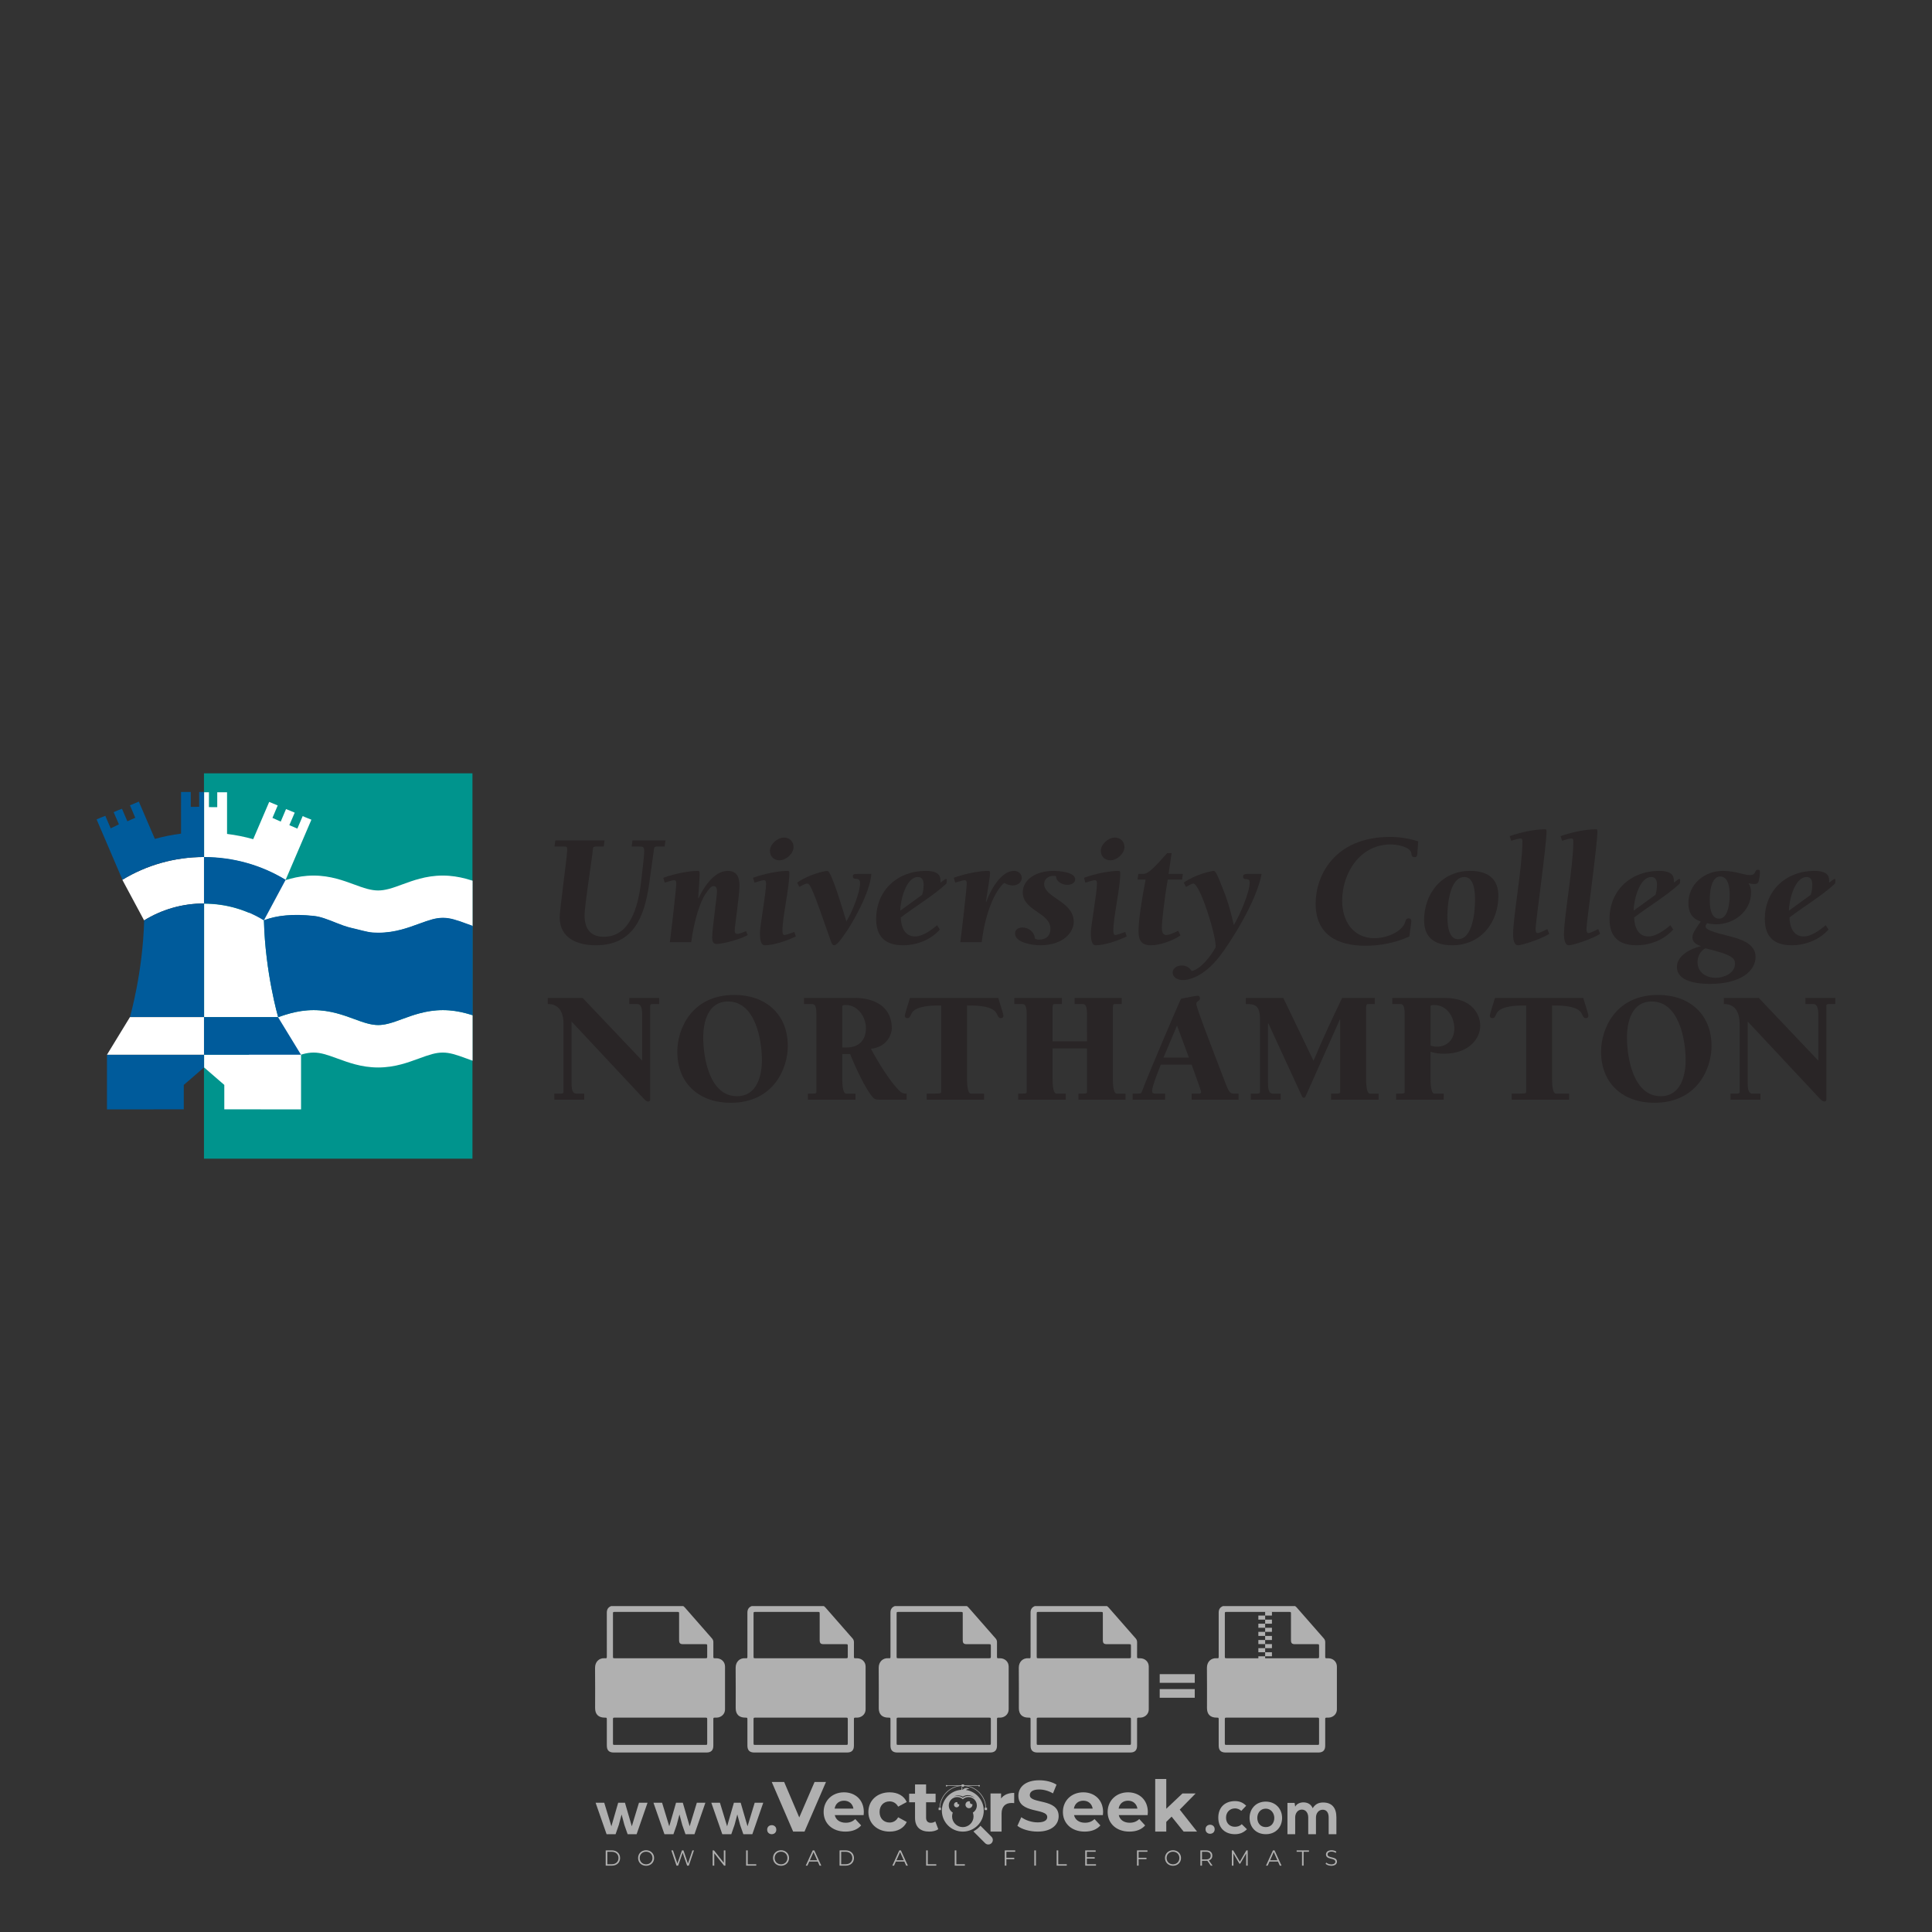 <?xml version="1.0" encoding="iso-8859-1"?>
<!-- Generator: Adobe Illustrator 27.0.0, SVG Export Plug-In . SVG Version: 6.00 Build 0)  -->
<svg version="1.1" id="Layer_1" xmlns="http://www.w3.org/2000/svg" xmlns:xlink="http://www.w3.org/1999/xlink" x="0px" y="0px"
	 viewBox="0 0 500 500" style="enable-background:new 0 0 500 500;" xml:space="preserve">
<rect x="0" y="0" width="500" height="500" fill="#333333" stroke="none"/>
<g id="watermark_1_">
	<g>
		<g id="watermark" style="opacity:0.61;">
			<g>
				<g>
					<g>
						<g>
							<polygon style="fill:#FFFFFF;" points="213.765,461.172 208.204,474.017 205.268,474.017 199.726,461.172 202.938,461.172 
								206.846,470.347 210.81,461.172 							"/>
						</g>
						<g>
							<path style="fill:#FFFFFF;" d="M223.507,469.741h-7.469c0.275,1.23,1.321,1.982,2.826,1.982c1.046,0,1.798-0.312,2.477-0.954
								l1.523,1.651c-0.917,1.046-2.294,1.597-4.074,1.597c-3.413,0-5.634-2.147-5.634-5.083c0-2.954,2.257-5.083,5.267-5.083
								c2.899,0,5.138,1.945,5.138,5.12C223.562,469.191,223.526,469.503,223.507,469.741 M216.002,468.071h4.863
								c-0.202-1.248-1.138-2.055-2.422-2.055C217.139,466.016,216.204,466.805,216.002,468.071"/>
						</g>
						<g>
							<path style="fill:#FFFFFF;" d="M224.735,468.934c0-2.973,2.294-5.083,5.505-5.083c2.074,0,3.707,0.899,4.423,2.514
								l-2.22,1.193c-0.532-0.936-1.321-1.358-2.221-1.358c-1.45,0-2.587,1.009-2.587,2.734c0,1.725,1.138,2.734,2.587,2.734
								c0.899,0,1.688-0.404,2.221-1.358l2.22,1.211c-0.716,1.578-2.349,2.495-4.423,2.495
								C227.029,474.017,224.735,471.907,224.735,468.934"/>
						</g>
						<g>
							<path style="fill:#FFFFFF;" d="M242.828,473.393c-0.587,0.422-1.45,0.624-2.331,0.624c-2.33,0-3.688-1.193-3.688-3.542
								v-4.055h-1.523v-2.202h1.523v-2.404h2.863v2.404h2.459v2.202h-2.459v4.019c0,0.844,0.458,1.303,1.229,1.303
								c0.422,0,0.844-0.128,1.156-0.367L242.828,473.393z"/>
						</g>
					</g>
					<g>
						<path style="fill:#FFFFFF;" d="M262.474,463.997v2.643c-0.238-0.018-0.422-0.037-0.642-0.037
							c-1.578,0-2.624,0.862-2.624,2.753v4.661h-2.863v-9.873h2.734v1.303C259.776,464.493,260.951,463.997,262.474,463.997"/>
					</g>
					<g>
						<path style="fill:#FFFFFF;" d="M263.299,472.53l1.009-2.239c1.083,0.789,2.697,1.339,4.239,1.339
							c1.762,0,2.477-0.587,2.477-1.376c0-2.404-7.469-0.752-7.469-5.524c0-2.184,1.762-4,5.413-4c1.615,0,3.267,0.385,4.459,1.138
							l-0.918,2.257c-1.193-0.679-2.422-1.009-3.56-1.009c-1.761,0-2.44,0.66-2.44,1.468c0,2.367,7.468,0.734,7.468,5.45
							c0,2.147-1.78,3.982-5.45,3.982C266.492,474.017,264.437,473.411,263.299,472.53"/>
					</g>
					<g>
						<path style="fill:#FFFFFF;" d="M285.428,469.741h-7.469c0.275,1.23,1.321,1.982,2.826,1.982c1.046,0,1.798-0.312,2.477-0.954
							l1.523,1.651c-0.918,1.046-2.294,1.597-4.074,1.597c-3.413,0-5.634-2.147-5.634-5.083c0-2.954,2.257-5.083,5.267-5.083
							c2.9,0,5.138,1.945,5.138,5.12C285.484,469.191,285.447,469.503,285.428,469.741 M277.923,468.071h4.863
							c-0.202-1.248-1.138-2.055-2.422-2.055C279.061,466.016,278.125,466.805,277.923,468.071"/>
					</g>
					<g>
						<path style="fill:#FFFFFF;" d="M297.007,469.741h-7.469c0.275,1.23,1.321,1.982,2.826,1.982c1.046,0,1.798-0.312,2.477-0.954
							l1.523,1.651c-0.918,1.046-2.294,1.597-4.074,1.597c-3.413,0-5.634-2.147-5.634-5.083c0-2.954,2.257-5.083,5.267-5.083
							c2.899,0,5.138,1.945,5.138,5.12C297.062,469.191,297.025,469.503,297.007,469.741 M289.501,468.071h4.863
							c-0.202-1.248-1.138-2.055-2.422-2.055C290.639,466.016,289.703,466.805,289.501,468.071"/>
					</g>
					<g>
						<polygon style="fill:#FFFFFF;" points="303.208,470.145 301.831,471.503 301.831,474.017 298.969,474.017 298.969,460.401 
							301.831,460.401 301.831,468.108 306.016,464.144 309.429,464.144 305.318,468.328 309.796,474.017 306.327,474.017 						"/>
					</g>
					<g>
						<path style="fill:#FFFFFF;" d="M256.601,475.359L256.601,475.359l-2.86-2.86c-0.435,0.508-0.953,0.943-1.534,1.284
							c-0.092,0.069-0.186,0.136-0.283,0.199l3.027,3.027c0.456,0.456,1.195,0.456,1.65,0
							C257.057,476.554,257.057,475.815,256.601,475.359"/>
					</g>
					<g>
						<path style="fill:#FFFFFF;" d="M249.984,463.244c0.221-0.173,0.495-0.281,0.797-0.281c0.042,0,0.083,0.002,0.124,0.006
							c-0.214-0.156-0.478-0.249-0.764-0.249c-0.395,0-0.744,0.18-0.981,0.458c-0.051,0-0.1,0.006-0.151,0.008
							c0.039-0.077,0.064-0.162,0.064-0.255c0-0.234-0.143-0.434-0.346-0.519c0.087,0.126,0.138,0.279,0.138,0.445
							c0,0.122-0.031,0.237-0.081,0.341c-2.811,0.201-5.03,2.539-5.03,5.4c0,2.993,2.426,5.42,5.42,5.42
							c2.993,0,5.42-2.426,5.42-5.42C254.595,465.879,252.593,463.635,249.984,463.244 M247.983,464.656
							c0.435,0,0.844,0.112,1.199,0.309c0.374-0.245,0.82-0.387,1.299-0.387c0.711,0,1.348,0.312,1.784,0.806
							c-0.435-0.379-1.004-0.61-1.627-0.61c-0.449,0-0.87,0.12-1.234,0.329c-0.079,0.046-0.156,0.096-0.229,0.15
							c-0.065-0.048-0.133-0.093-0.204-0.134c-0.369-0.219-0.8-0.344-1.26-0.344c-0.3,0-0.588,0.054-0.854,0.152
							C247.196,464.754,247.578,464.656,247.983,464.656 M251.772,469.098c0.115,0.305,0.181,0.634,0.181,0.979
							c0,1.534-1.244,2.777-2.778,2.777c-1.534,0-2.777-1.243-2.777-2.777c0-0.345,0.066-0.674,0.181-0.979
							c-0.62-0.382-1.035-1.064-1.035-1.846c0-1.197,0.971-2.168,2.168-2.168c0.565,0,1.078,0.218,1.463,0.572
							c0.386-0.354,0.899-0.572,1.464-0.572c1.197,0,2.168,0.971,2.168,2.168C252.807,468.034,252.392,468.716,251.772,469.098"/>
					</g>
					<g>
						<path style="fill:#FFFFFF;" d="M251.666,467.061c0,0.497-0.404,0.901-0.901,0.901c-0.497,0-0.901-0.404-0.901-0.901
							s0.404-0.901,0.901-0.901c0.101,0,0.197,0.017,0.287,0.047c-0.03,0.062-0.045,0.132-0.045,0.204
							c0,0.273,0.221,0.494,0.494,0.494c0.05,0,0.099-0.008,0.146-0.022C251.66,466.941,251.666,467,251.666,467.061"/>
					</g>
					<g>
						<path style="fill:#FFFFFF;" d="M248.255,467.061c0,0.376-0.305,0.681-0.681,0.681c-0.376,0-0.681-0.305-0.681-0.681
							s0.305-0.681,0.681-0.681c0.076,0,0.149,0.013,0.217,0.035c-0.023,0.047-0.034,0.1-0.034,0.155
							c0,0.206,0.167,0.374,0.374,0.374c0.038,0,0.075-0.006,0.11-0.017C248.25,466.97,248.255,467.015,248.255,467.061"/>
					</g>
					<g>
						<g>
							<g>
								<rect x="242.908" y="467.83" style="fill:#FFFFFF;" width="0.616" height="0.616"/>
							</g>
							<g>
								<rect x="254.827" y="467.83" style="fill:#FFFFFF;" width="0.616" height="0.616"/>
							</g>
							<g>
								<path style="fill:#FFFFFF;" d="M255.205,468.082h-0.14c0-3.248-2.642-5.89-5.89-5.89c-3.248,0-5.89,2.642-5.89,5.89h-0.14
									c0-1.611,0.627-3.125,1.766-4.264c1.139-1.139,2.653-1.766,4.264-1.766c1.611,0,3.125,0.627,4.264,1.766
									C254.578,464.957,255.205,466.471,255.205,468.082"/>
							</g>
						</g>
						<g>
							<rect x="248.868" y="461.814" style="fill:#FFFFFF;" width="0.616" height="0.616"/>
						</g>
						<g>
							<rect x="244.95" y="462.052" style="fill:#FFFFFF;" width="8.45" height="0.14"/>
						</g>
						<g>
							<path style="fill:#FFFFFF;" d="M245.174,462.15c0,0.108-0.088,0.196-0.196,0.196c-0.108,0-0.196-0.088-0.196-0.196
								c0-0.108,0.088-0.196,0.196-0.196C245.086,461.954,245.174,462.042,245.174,462.15"/>
						</g>
						<g>
							<path style="fill:#FFFFFF;" d="M253.596,462.15c0,0.108-0.088,0.196-0.196,0.196c-0.108,0-0.196-0.088-0.196-0.196
								c0-0.108,0.088-0.196,0.196-0.196C253.509,461.954,253.596,462.042,253.596,462.15"/>
						</g>
					</g>
				</g>
				<g>
					<path style="fill:#FFFFFF;" d="M314.356,473.409c0,1.559-2.364,1.559-2.364,0C311.993,471.851,314.356,471.851,314.356,473.409
						z"/>
				</g>
				<g>
					<g>
						<g>
							<path style="fill:#FFFFFF;" d="M161.739,466.549l1.772,6.088l1.855-6.088h2.215l-2.823,8.14h-2.33l-0.837-2.396l-0.722-2.708
								l-0.722,2.708l-0.837,2.396h-2.33l-2.839-8.14h2.231l1.855,6.088l1.756-6.088H161.739z"/>
						</g>
						<g>
							<path style="fill:#FFFFFF;" d="M176.713,466.549l1.772,6.088l1.855-6.088h2.215l-2.823,8.14h-2.33l-0.837-2.396l-0.722-2.708
								l-0.722,2.708l-0.837,2.396h-2.33l-2.839-8.14h2.231l1.855,6.088l1.756-6.088H176.713z"/>
						</g>
						<g>
							<path style="fill:#FFFFFF;" d="M191.687,466.549l1.772,6.088l1.855-6.088h2.215l-2.823,8.14h-2.33l-0.837-2.396l-0.722-2.708
								l-0.722,2.708l-0.837,2.396h-2.33l-2.839-8.14h2.231l1.855,6.088l1.756-6.088H191.687z"/>
						</g>
					</g>
					<g>
						<path style="fill:#FFFFFF;" d="M200.908,473.52c0,1.559-2.364,1.559-2.364,0C198.545,471.962,200.908,471.962,200.908,473.52z
							"/>
					</g>
					<g>
						<path style="fill:#FFFFFF;" d="M322.71,473.409c-0.935,0.919-1.919,1.28-3.117,1.28c-2.346,0-4.3-1.411-4.3-4.282
							s1.953-4.284,4.3-4.284c1.149,0,2.035,0.329,2.921,1.199l-1.264,1.329c-0.476-0.428-1.066-0.64-1.623-0.64
							c-1.346,0-2.33,0.985-2.33,2.396c0,1.542,1.05,2.362,2.297,2.362c0.64,0,1.28-0.18,1.772-0.672L322.71,473.409z"/>
					</g>
					<g>
						<path style="fill:#FFFFFF;" d="M331.805,470.472c0,2.33-1.591,4.217-4.217,4.217c-2.626,0-4.201-1.887-4.201-4.217
							c0-2.314,1.609-4.217,4.185-4.217C330.149,466.255,331.805,468.158,331.805,470.472z M325.389,470.472
							c0,1.231,0.739,2.38,2.199,2.38c1.46,0,2.199-1.149,2.199-2.38c0-1.215-0.854-2.396-2.199-2.396
							C326.144,468.077,325.389,469.258,325.389,470.472z"/>
					</g>
					<g>
						<path style="fill:#FFFFFF;" d="M338.572,474.689v-4.332c0-1.068-0.559-2.035-1.658-2.035c-1.082,0-1.722,0.967-1.722,2.035
							v4.332h-2.003v-8.107h1.855l0.148,0.985c0.426-0.82,1.362-1.116,2.133-1.116c0.969,0,1.937,0.394,2.396,1.51
							c0.723-1.149,1.658-1.478,2.708-1.478c2.297,0,3.43,1.412,3.43,3.84v4.365h-2.003v-4.365c0-1.066-0.442-1.97-1.526-1.97
							c-1.082,0-1.756,0.935-1.756,2.003v4.332H338.572z"/>
					</g>
				</g>
			</g>
		</g>
		<g style="opacity:0.61;">
			<g>
				<g>
					<path style="fill:#FFFFFF;" d="M345.988,431.299c-0.006-1.224-0.959-2.121-2.189-2.14c-0.924-0.014-0.832,0.12-0.834-0.867
						c-0.003-1.097-0.007-2.194,0.003-3.292c0.003-0.379-0.112-0.691-0.362-0.976c-2.342-2.668-4.678-5.342-7.019-8.011
						c-0.12-0.137-0.275-0.244-0.414-0.366c-6.214,0-12.427,0-18.641,0c-0.794,0.293-1.14,0.868-1.138,1.709
						c0.01,3.748,0.004,7.496,0.004,11.243c0,0.556-0.003,0.589-0.55,0.551c-1.497-0.102-2.516,0.986-2.497,2.492
						c0.044,3.476,0.013,6.953,0.014,10.429c0.001,1.58,0.867,2.443,2.45,2.449c0.582,0.002,0.582,0.002,0.582,0.6
						c0,2.219-0.001,4.438,0.001,6.657c0.001,1.192,0.58,1.771,1.768,1.771c8.013,0.001,16.027,0.001,24.04,0
						c1.168,0,1.755-0.583,1.757-1.745c0.002-2.256,0-4.512,0.001-6.768c0-0.512,0.002-0.511,0.52-0.515
						c0.271-0.002,0.541,0.008,0.809-0.058c0.996-0.246,1.69-1.044,1.694-2.069C346.003,438.696,346.005,434.997,345.988,431.299z
						 M317.537,417.162c5.337,0,10.674,0,16.01,0c0.548,0,0.554,0.007,0.554,0.561c0.001,2.243-0.001,4.486,0.001,6.73
						c0.001,0.811,0.249,1.059,1.06,1.059c1.91,0.001,3.821,0,5.731,0.001c0.458,0,0.479,0.021,0.481,0.483
						c0.003,0.887,0.002,1.775,0,2.662c-0.001,0.477-0.024,0.498-0.504,0.499c-3.895,0.001-7.79,0-11.684,0
						c-3.882,0-7.765,0-11.647,0c-0.55,0-0.552-0.001-0.552-0.561c-0.001-3.624-0.001-7.247,0-10.871
						C316.987,417.166,316.991,417.162,317.537,417.162z M340.822,451.579c-3.883,0.001-7.766,0-11.65,0c-3.871,0-7.742,0-11.613,0
						c-0.572,0-0.574-0.002-0.574-0.579c-0.001-1.997-0.001-3.994,0.001-5.991c0-0.464,0.023-0.486,0.478-0.487
						c7.803-0.001,15.607-0.001,23.41,0c0.478,0,0.499,0.02,0.499,0.503c0.002,1.997,0.001,3.994,0,5.991
						C341.375,451.574,341.37,451.579,340.822,451.579z"/>
				</g>
				<g>
					<g>
						<rect x="327.418" y="417.053" style="fill:#FFFFFF;" width="1.757" height="1.054"/>
					</g>
					<g>
						<rect x="325.662" y="418.107" style="fill:#FFFFFF;" width="1.757" height="1.054"/>
					</g>
					<g>
						<rect x="327.418" y="419.161" style="fill:#FFFFFF;" width="1.757" height="1.054"/>
					</g>
					<g>
						<rect x="325.662" y="420.215" style="fill:#FFFFFF;" width="1.757" height="1.054"/>
					</g>
					<g>
						<rect x="327.418" y="421.269" style="fill:#FFFFFF;" width="1.757" height="1.054"/>
					</g>
					<g>
						<rect x="325.662" y="422.323" style="fill:#FFFFFF;" width="1.757" height="1.054"/>
					</g>
					<g>
						<rect x="327.418" y="423.378" style="fill:#FFFFFF;" width="1.757" height="1.054"/>
					</g>
					<g>
						<rect x="325.662" y="424.432" style="fill:#FFFFFF;" width="1.757" height="1.054"/>
					</g>
					<g>
						<rect x="327.418" y="425.486" style="fill:#FFFFFF;" width="1.757" height="1.054"/>
					</g>
					<g>
						<rect x="325.662" y="426.54" style="fill:#FFFFFF;" width="1.757" height="1.054"/>
					</g>
					<g>
						<rect x="327.418" y="427.594" style="fill:#FFFFFF;" width="1.757" height="1.054"/>
					</g>
					<g>
						<rect x="325.662" y="428.648" style="fill:#FFFFFF;" width="1.757" height="1.054"/>
					</g>
				</g>
			</g>
			<g>
				<path style="fill:#FFFFFF;" d="M187.637,431.299c-0.006-1.224-0.959-2.121-2.189-2.14c-0.924-0.014-0.832,0.12-0.834-0.867
					c-0.003-1.097-0.007-2.194,0.003-3.292c0.003-0.379-0.112-0.691-0.362-0.976c-2.342-2.668-4.678-5.342-7.019-8.011
					c-0.12-0.137-0.275-0.244-0.414-0.366c-6.214,0-12.427,0-18.641,0c-0.794,0.293-1.14,0.868-1.138,1.709
					c0.01,3.748,0.004,7.496,0.004,11.243c0,0.556-0.003,0.589-0.55,0.551c-1.497-0.102-2.516,0.986-2.497,2.492
					c0.044,3.476,0.013,6.953,0.014,10.429c0.001,1.58,0.867,2.443,2.45,2.449c0.582,0.002,0.582,0.002,0.582,0.6
					c0,2.219-0.001,4.438,0.001,6.657c0.001,1.192,0.58,1.771,1.768,1.771c8.013,0.001,16.027,0.001,24.04,0
					c1.168,0,1.755-0.583,1.757-1.745c0.002-2.256,0-4.512,0.001-6.768c0-0.512,0.002-0.511,0.52-0.515
					c0.271-0.002,0.541,0.008,0.809-0.058c0.996-0.246,1.69-1.044,1.694-2.069C187.652,438.696,187.655,434.997,187.637,431.299z
					 M159.187,417.162c5.337,0,10.674,0,16.01,0c0.548,0,0.554,0.007,0.554,0.561c0.001,2.243-0.001,4.486,0.001,6.73
					c0.001,0.811,0.249,1.059,1.06,1.059c1.91,0.001,3.821,0,5.731,0.001c0.458,0,0.479,0.021,0.481,0.483
					c0.003,0.887,0.002,1.775,0,2.662c-0.001,0.477-0.024,0.498-0.504,0.499c-3.895,0.001-7.79,0-11.684,0
					c-3.882,0-7.765,0-11.647,0c-0.55,0-0.552-0.001-0.552-0.561c-0.001-3.624-0.001-7.247,0-10.871
					C158.636,417.166,158.64,417.162,159.187,417.162z M182.472,451.579c-3.883,0.001-7.766,0-11.65,0c-3.871,0-7.742,0-11.613,0
					c-0.572,0-0.574-0.002-0.574-0.579c-0.001-1.997-0.001-3.994,0.001-5.991c0-0.464,0.023-0.486,0.478-0.487
					c7.803-0.001,15.607-0.001,23.41,0c0.478,0,0.499,0.02,0.499,0.503c0.002,1.997,0.001,3.994,0,5.991
					C183.024,451.574,183.019,451.579,182.472,451.579z"/>
			</g>
			<g>
				<path style="fill:#FFFFFF;" d="M159.779,440.669v-7.897h2.779c0.375,0,0.726,0.061,1.053,0.182
					c0.327,0.121,0.612,0.292,0.855,0.513c0.242,0.221,0.434,0.483,0.573,0.789c0.14,0.305,0.21,0.642,0.21,1.009
					c0,0.375-0.07,0.715-0.21,1.02c-0.14,0.305-0.331,0.568-0.573,0.789c-0.243,0.221-0.528,0.392-0.855,0.513
					c-0.327,0.121-0.678,0.182-1.053,0.182h-1.29v2.901H159.779z M162.58,436.356c0.39,0,0.684-0.111,0.882-0.331
					c0.199-0.22,0.298-0.474,0.298-0.761c0-0.14-0.024-0.276-0.072-0.408c-0.048-0.132-0.121-0.248-0.221-0.347
					c-0.099-0.099-0.223-0.178-0.37-0.237c-0.147-0.059-0.32-0.089-0.518-0.089h-1.312v2.173H162.58z"/>
				<path style="fill:#FFFFFF;" d="M166.308,432.771h1.731l3.177,5.294h0.088l-0.088-1.522v-3.772h1.478v7.897h-1.566l-3.353-5.592
					h-0.088l0.088,1.522v4.07h-1.467V432.771z"/>
				<path style="fill:#FFFFFF;" d="M177.922,436.334h3.872c0.022,0.089,0.04,0.195,0.055,0.32c0.014,0.125,0.022,0.25,0.022,0.375
					c0,0.507-0.077,0.985-0.231,1.434c-0.154,0.449-0.397,0.849-0.728,1.202c-0.353,0.375-0.776,0.666-1.268,0.871
					c-0.493,0.206-1.055,0.309-1.688,0.309c-0.574,0-1.114-0.103-1.622-0.309c-0.507-0.206-0.948-0.492-1.323-0.86
					c-0.375-0.367-0.673-0.803-0.894-1.307c-0.221-0.504-0.331-1.053-0.331-1.649c0-0.595,0.11-1.145,0.331-1.649
					c0.221-0.504,0.518-0.939,0.894-1.307c0.375-0.367,0.816-0.654,1.323-0.86c0.507-0.206,1.048-0.309,1.622-0.309
					c0.64,0,1.211,0.11,1.715,0.331c0.504,0.221,0.935,0.526,1.296,0.915l-1.025,1.004c-0.258-0.272-0.544-0.48-0.861-0.623
					c-0.316-0.143-0.695-0.215-1.136-0.215c-0.361,0-0.703,0.065-1.026,0.193c-0.324,0.129-0.607,0.311-0.85,0.546
					c-0.242,0.235-0.436,0.52-0.579,0.855c-0.143,0.335-0.215,0.708-0.215,1.119c0,0.412,0.072,0.785,0.215,1.12
					c0.143,0.335,0.338,0.62,0.584,0.855c0.246,0.235,0.531,0.418,0.855,0.546c0.323,0.129,0.669,0.193,1.037,0.193
					c0.419,0,0.773-0.061,1.064-0.182c0.29-0.121,0.538-0.278,0.744-0.469c0.148-0.132,0.275-0.3,0.381-0.502
					c0.106-0.202,0.189-0.428,0.248-0.678h-2.482V436.334z"/>
			</g>
			<g>
				<path style="fill:#FFFFFF;" d="M224.019,431.299c-0.006-1.224-0.959-2.121-2.189-2.14c-0.924-0.014-0.832,0.12-0.834-0.867
					c-0.003-1.097-0.007-2.194,0.003-3.292c0.003-0.379-0.112-0.691-0.362-0.976c-2.342-2.668-4.678-5.342-7.019-8.011
					c-0.12-0.137-0.275-0.244-0.414-0.366c-6.214,0-12.427,0-18.641,0c-0.794,0.293-1.14,0.868-1.138,1.709
					c0.01,3.748,0.004,7.496,0.004,11.243c0,0.556-0.003,0.589-0.55,0.551c-1.497-0.102-2.516,0.986-2.497,2.492
					c0.044,3.476,0.013,6.953,0.014,10.429c0.001,1.58,0.867,2.443,2.45,2.449c0.582,0.002,0.582,0.002,0.582,0.6
					c0,2.219-0.001,4.438,0.001,6.657c0.001,1.192,0.58,1.771,1.768,1.771c8.013,0.001,16.027,0.001,24.04,0
					c1.168,0,1.755-0.583,1.757-1.745c0.002-2.256,0-4.512,0.001-6.768c0-0.512,0.002-0.511,0.52-0.515
					c0.271-0.002,0.541,0.008,0.809-0.058c0.997-0.246,1.69-1.044,1.694-2.069C224.034,438.696,224.036,434.997,224.019,431.299z
					 M195.568,417.162c5.337,0,10.674,0,16.01,0c0.548,0,0.554,0.007,0.554,0.561c0.001,2.243-0.001,4.486,0.001,6.73
					c0.001,0.811,0.249,1.059,1.06,1.059c1.91,0.001,3.821,0,5.731,0.001c0.458,0,0.479,0.021,0.481,0.483
					c0.003,0.887,0.002,1.775,0,2.662c-0.001,0.477-0.024,0.498-0.504,0.499c-3.895,0.001-7.79,0-11.684,0
					c-3.882,0-7.765,0-11.647,0c-0.55,0-0.552-0.001-0.552-0.561c-0.001-3.624-0.001-7.247,0-10.871
					C195.018,417.166,195.022,417.162,195.568,417.162z M218.854,451.579c-3.883,0.001-7.766,0-11.65,0c-3.871,0-7.742,0-11.613,0
					c-0.572,0-0.574-0.002-0.574-0.579c-0.001-1.997-0.001-3.994,0.001-5.991c0-0.464,0.023-0.486,0.478-0.487
					c7.803-0.001,15.607-0.001,23.41,0c0.478,0,0.499,0.02,0.499,0.503c0.002,1.997,0.001,3.994,0,5.991
					C219.406,451.574,219.401,451.579,218.854,451.579z"/>
			</g>
			<g>
				<path style="fill:#FFFFFF;" d="M205.111,432.771h1.699l2.967,7.897h-1.644l-0.651-1.886h-3.044l-0.651,1.886h-1.643
					L205.111,432.771z M206.997,437.415l-0.706-1.974l-0.287-0.96h-0.088l-0.287,0.96l-0.706,1.974H206.997z"/>
				<path style="fill:#FFFFFF;" d="M211.331,434.536c-0.125,0-0.245-0.024-0.359-0.072c-0.114-0.048-0.213-0.114-0.298-0.199
					c-0.084-0.084-0.151-0.182-0.198-0.292c-0.048-0.11-0.072-0.232-0.072-0.364s0.024-0.254,0.072-0.364
					c0.048-0.11,0.114-0.208,0.198-0.292c0.084-0.084,0.184-0.151,0.298-0.198c0.114-0.048,0.233-0.072,0.359-0.072
					c0.257,0,0.478,0.09,0.662,0.27c0.184,0.181,0.276,0.399,0.276,0.656s-0.092,0.476-0.276,0.656
					C211.809,434.446,211.589,434.536,211.331,434.536z M210.615,440.669v-5.404h1.445v5.404H210.615z"/>
			</g>
			<g>
				<path style="fill:#FFFFFF;" d="M261.044,431.299c-0.006-1.224-0.959-2.121-2.189-2.14c-0.924-0.014-0.832,0.12-0.834-0.867
					c-0.003-1.097-0.007-2.194,0.003-3.292c0.003-0.379-0.112-0.691-0.362-0.976c-2.342-2.668-4.678-5.342-7.019-8.011
					c-0.12-0.137-0.275-0.244-0.414-0.366c-6.214,0-12.427,0-18.641,0c-0.794,0.293-1.14,0.868-1.138,1.709
					c0.01,3.748,0.004,7.496,0.004,11.243c0,0.556-0.003,0.589-0.55,0.551c-1.497-0.102-2.516,0.986-2.497,2.492
					c0.044,3.476,0.013,6.953,0.014,10.429c0.001,1.58,0.867,2.443,2.45,2.449c0.582,0.002,0.582,0.002,0.582,0.6
					c0,2.219-0.001,4.438,0.001,6.657c0.001,1.192,0.58,1.771,1.768,1.771c8.013,0.001,16.027,0.001,24.04,0
					c1.168,0,1.755-0.583,1.757-1.745c0.002-2.256,0-4.512,0.001-6.768c0-0.512,0.002-0.511,0.52-0.515
					c0.271-0.002,0.541,0.008,0.809-0.058c0.996-0.246,1.69-1.044,1.694-2.069C261.059,438.696,261.061,434.997,261.044,431.299z
					 M232.593,417.162c5.337,0,10.674,0,16.01,0c0.548,0,0.554,0.007,0.554,0.561c0.001,2.243-0.001,4.486,0.001,6.73
					c0.001,0.811,0.249,1.059,1.06,1.059c1.91,0.001,3.821,0,5.731,0.001c0.458,0,0.479,0.021,0.481,0.483
					c0.003,0.887,0.002,1.775,0,2.662c-0.001,0.477-0.024,0.498-0.504,0.499c-3.895,0.001-7.79,0-11.684,0
					c-3.882,0-7.765,0-11.647,0c-0.55,0-0.552-0.001-0.552-0.561c-0.001-3.624-0.001-7.247,0-10.871
					C232.042,417.166,232.047,417.162,232.593,417.162z M255.878,451.579c-3.883,0.001-7.766,0-11.65,0c-3.871,0-7.742,0-11.613,0
					c-0.572,0-0.574-0.002-0.574-0.579c-0.001-1.997-0.001-3.994,0.001-5.991c0-0.464,0.023-0.486,0.478-0.487
					c7.803-0.001,15.607-0.001,23.41,0c0.478,0,0.499,0.02,0.499,0.503c0.002,1.997,0.001,3.994,0,5.991
					C256.431,451.574,256.426,451.579,255.878,451.579z"/>
			</g>
			<g>
				<path style="fill:#FFFFFF;" d="M236.361,440.845c-0.338,0-0.662-0.048-0.971-0.143c-0.309-0.095-0.592-0.239-0.849-0.43
					c-0.257-0.191-0.481-0.425-0.673-0.7c-0.191-0.276-0.342-0.597-0.452-0.965l1.401-0.551c0.103,0.397,0.283,0.726,0.54,0.987
					c0.257,0.261,0.596,0.392,1.015,0.392c0.154,0,0.303-0.02,0.447-0.061c0.143-0.04,0.272-0.099,0.386-0.176
					s0.204-0.175,0.27-0.292c0.066-0.118,0.099-0.254,0.099-0.408c0-0.147-0.026-0.279-0.077-0.397
					c-0.051-0.117-0.138-0.227-0.259-0.331c-0.121-0.103-0.28-0.202-0.475-0.298c-0.195-0.095-0.435-0.195-0.722-0.298l-0.485-0.176
					c-0.213-0.073-0.429-0.173-0.645-0.298c-0.217-0.125-0.413-0.276-0.59-0.452c-0.177-0.176-0.322-0.384-0.436-0.623
					c-0.114-0.239-0.171-0.509-0.171-0.81c0-0.309,0.06-0.597,0.182-0.866c0.121-0.268,0.294-0.503,0.518-0.706
					c0.224-0.202,0.492-0.36,0.805-0.474s0.66-0.171,1.042-0.171c0.397,0,0.74,0.053,1.031,0.16
					c0.291,0.107,0.537,0.243,0.739,0.408c0.202,0.165,0.366,0.348,0.491,0.546c0.125,0.199,0.217,0.386,0.276,0.563l-1.312,0.551
					c-0.074-0.221-0.208-0.419-0.402-0.596c-0.195-0.176-0.462-0.265-0.8-0.265c-0.324,0-0.592,0.075-0.805,0.226
					c-0.213,0.151-0.32,0.348-0.32,0.59c0,0.235,0.103,0.436,0.309,0.601c0.206,0.165,0.533,0.325,0.982,0.48l0.497,0.165
					c0.316,0.111,0.605,0.237,0.866,0.381c0.261,0.143,0.485,0.314,0.673,0.513c0.187,0.199,0.331,0.425,0.43,0.678
					c0.1,0.254,0.149,0.546,0.149,0.877c0,0.412-0.083,0.767-0.248,1.064c-0.165,0.298-0.377,0.542-0.634,0.734
					c-0.258,0.191-0.548,0.335-0.872,0.43C236.986,440.797,236.67,440.845,236.361,440.845z"/>
				<path style="fill:#FFFFFF;" d="M239.516,432.771h1.61l1.633,4.754l0.287,1.015h0.088l0.309-1.015l1.699-4.754h1.61l-2.879,7.897
					h-1.566L239.516,432.771z"/>
				<path style="fill:#FFFFFF;" d="M251.097,436.334h3.871c0.022,0.089,0.04,0.195,0.055,0.32c0.015,0.125,0.023,0.25,0.023,0.375
					c0,0.507-0.078,0.985-0.232,1.434c-0.154,0.449-0.397,0.849-0.728,1.202c-0.353,0.375-0.775,0.666-1.268,0.871
					c-0.493,0.206-1.055,0.309-1.688,0.309c-0.574,0-1.114-0.103-1.621-0.309c-0.507-0.206-0.949-0.492-1.324-0.86
					c-0.375-0.367-0.673-0.803-0.894-1.307c-0.22-0.504-0.331-1.053-0.331-1.649c0-0.595,0.11-1.145,0.331-1.649
					c0.221-0.504,0.518-0.939,0.894-1.307c0.375-0.367,0.816-0.654,1.324-0.86c0.507-0.206,1.047-0.309,1.621-0.309
					c0.64,0,1.211,0.11,1.715,0.331c0.504,0.221,0.936,0.526,1.296,0.915l-1.026,1.004c-0.257-0.272-0.544-0.48-0.861-0.623
					c-0.316-0.143-0.694-0.215-1.136-0.215c-0.36,0-0.702,0.065-1.026,0.193c-0.323,0.129-0.607,0.311-0.849,0.546
					c-0.243,0.235-0.436,0.52-0.579,0.855c-0.143,0.335-0.215,0.708-0.215,1.119c0,0.412,0.072,0.785,0.215,1.12
					c0.143,0.335,0.338,0.62,0.585,0.855c0.246,0.235,0.531,0.418,0.854,0.546c0.324,0.129,0.669,0.193,1.037,0.193
					c0.419,0,0.774-0.061,1.064-0.182c0.29-0.121,0.539-0.278,0.745-0.469c0.147-0.132,0.274-0.3,0.38-0.502
					c0.107-0.202,0.189-0.428,0.248-0.678h-2.482V436.334z"/>
			</g>
			<g>
				<path style="fill:#FFFFFF;" d="M297.3,431.299c-0.006-1.224-0.959-2.121-2.189-2.14c-0.924-0.014-0.832,0.12-0.834-0.867
					c-0.003-1.097-0.007-2.194,0.003-3.292c0.003-0.379-0.112-0.691-0.362-0.976c-2.342-2.668-4.678-5.342-7.019-8.011
					c-0.12-0.137-0.275-0.244-0.414-0.366c-6.214,0-12.427,0-18.641,0c-0.794,0.293-1.14,0.868-1.138,1.709
					c0.01,3.748,0.004,7.496,0.004,11.243c0,0.556-0.003,0.589-0.55,0.551c-1.497-0.102-2.516,0.986-2.497,2.492
					c0.044,3.476,0.013,6.953,0.014,10.429c0.001,1.58,0.867,2.443,2.45,2.449c0.582,0.002,0.582,0.002,0.582,0.6
					c0,2.219-0.001,4.438,0.001,6.657c0.001,1.192,0.58,1.771,1.768,1.771c8.013,0.001,16.027,0.001,24.04,0
					c1.168,0,1.755-0.583,1.757-1.745c0.002-2.256,0-4.512,0.001-6.768c0-0.512,0.002-0.511,0.52-0.515
					c0.271-0.002,0.541,0.008,0.809-0.058c0.996-0.246,1.69-1.044,1.694-2.069C297.315,438.696,297.318,434.997,297.3,431.299z
					 M268.85,417.162c5.337,0,10.674,0,16.01,0c0.548,0,0.554,0.007,0.554,0.561c0.001,2.243-0.001,4.486,0.001,6.73
					c0.001,0.811,0.249,1.059,1.06,1.059c1.91,0.001,3.821,0,5.731,0.001c0.458,0,0.479,0.021,0.481,0.483
					c0.003,0.887,0.002,1.775,0,2.662c-0.001,0.477-0.024,0.498-0.504,0.499c-3.895,0.001-7.79,0-11.684,0
					c-3.882,0-7.765,0-11.647,0c-0.55,0-0.552-0.001-0.552-0.561c-0.001-3.624-0.001-7.247,0-10.871
					C268.299,417.166,268.303,417.162,268.85,417.162z M292.135,451.579c-3.883,0.001-7.766,0-11.65,0c-3.871,0-7.742,0-11.613,0
					c-0.572,0-0.574-0.002-0.574-0.579c-0.001-1.997-0.001-3.994,0.001-5.991c0-0.464,0.023-0.486,0.478-0.487
					c7.803-0.001,15.607-0.001,23.41,0c0.478,0,0.499,0.02,0.499,0.503c0.001,1.997,0.001,3.994,0,5.991
					C292.687,451.574,292.682,451.579,292.135,451.579z"/>
			</g>
			<g>
				<path style="fill:#FFFFFF;" d="M272.966,434.183v1.831h3.165v1.412h-3.165v1.831h3.518v1.412h-5.007v-7.897h5.007v1.412H272.966
					z"/>
				<path style="fill:#FFFFFF;" d="M277.852,440.669v-7.897h2.779c0.375,0,0.726,0.061,1.053,0.182
					c0.327,0.121,0.612,0.292,0.855,0.513c0.243,0.221,0.434,0.483,0.574,0.789c0.14,0.305,0.209,0.642,0.209,1.009
					c0,0.375-0.07,0.715-0.209,1.02c-0.14,0.305-0.331,0.568-0.574,0.789c-0.243,0.221-0.528,0.392-0.855,0.513
					c-0.327,0.121-0.678,0.182-1.053,0.182h-1.29v2.901H277.852z M280.653,436.356c0.389,0,0.684-0.111,0.882-0.331
					c0.199-0.22,0.298-0.474,0.298-0.761c0-0.14-0.024-0.276-0.072-0.408c-0.048-0.132-0.121-0.248-0.221-0.347
					c-0.099-0.099-0.222-0.178-0.37-0.237c-0.147-0.059-0.32-0.089-0.518-0.089h-1.312v2.173H280.653z"/>
				<path style="fill:#FFFFFF;" d="M286.797,440.845c-0.338,0-0.662-0.048-0.971-0.143c-0.309-0.095-0.592-0.239-0.849-0.43
					c-0.257-0.191-0.482-0.425-0.673-0.7c-0.191-0.276-0.342-0.597-0.452-0.965l1.401-0.551c0.103,0.397,0.283,0.726,0.541,0.987
					c0.257,0.261,0.595,0.392,1.015,0.392c0.154,0,0.303-0.02,0.447-0.061c0.143-0.04,0.272-0.099,0.386-0.176
					c0.114-0.077,0.204-0.175,0.27-0.292c0.066-0.118,0.1-0.254,0.1-0.408c0-0.147-0.026-0.279-0.077-0.397
					c-0.051-0.117-0.138-0.227-0.259-0.331c-0.121-0.103-0.279-0.202-0.474-0.298c-0.195-0.095-0.436-0.195-0.723-0.298
					l-0.485-0.176c-0.213-0.073-0.428-0.173-0.645-0.298c-0.217-0.125-0.414-0.276-0.59-0.452c-0.176-0.176-0.322-0.384-0.436-0.623
					c-0.114-0.239-0.171-0.509-0.171-0.81c0-0.309,0.061-0.597,0.182-0.866c0.121-0.268,0.294-0.503,0.518-0.706
					c0.224-0.202,0.493-0.36,0.805-0.474c0.312-0.114,0.66-0.171,1.042-0.171c0.397,0,0.741,0.053,1.031,0.16
					c0.29,0.107,0.537,0.243,0.739,0.408c0.202,0.165,0.365,0.348,0.491,0.546c0.125,0.199,0.217,0.386,0.276,0.563l-1.312,0.551
					c-0.074-0.221-0.208-0.419-0.403-0.596c-0.195-0.176-0.462-0.265-0.799-0.265c-0.324,0-0.592,0.075-0.805,0.226
					c-0.213,0.151-0.32,0.348-0.32,0.59c0,0.235,0.103,0.436,0.309,0.601c0.206,0.165,0.533,0.325,0.982,0.48l0.496,0.165
					c0.316,0.111,0.605,0.237,0.866,0.381c0.261,0.143,0.485,0.314,0.673,0.513c0.187,0.199,0.331,0.425,0.43,0.678
					c0.099,0.254,0.149,0.546,0.149,0.877c0,0.412-0.083,0.767-0.248,1.064c-0.165,0.298-0.377,0.542-0.634,0.734
					c-0.258,0.191-0.548,0.335-0.872,0.43C287.422,440.797,287.105,440.845,286.797,440.845z"/>
			</g>
			<g>
				<path style="fill:#FFFFFF;" d="M321.394,439.168l4.004-4.985h-3.827v-1.412h5.559v1.5l-3.96,4.985h4.004v1.412h-5.779V439.168z"
					/>
				<path style="fill:#FFFFFF;" d="M328.409,432.771h1.489v7.897h-1.489V432.771z"/>
				<path style="fill:#FFFFFF;" d="M331.486,440.669v-7.897h2.779c0.375,0,0.726,0.061,1.053,0.182
					c0.327,0.121,0.612,0.292,0.855,0.513s0.434,0.483,0.574,0.789c0.14,0.305,0.209,0.642,0.209,1.009
					c0,0.375-0.07,0.715-0.209,1.02c-0.14,0.305-0.331,0.568-0.574,0.789c-0.243,0.221-0.528,0.392-0.855,0.513
					c-0.327,0.121-0.678,0.182-1.053,0.182h-1.29v2.901H331.486z M334.288,436.356c0.389,0,0.684-0.111,0.882-0.331
					c0.199-0.22,0.298-0.474,0.298-0.761c0-0.14-0.024-0.276-0.072-0.408c-0.048-0.132-0.121-0.248-0.221-0.347
					c-0.099-0.099-0.222-0.178-0.37-0.237c-0.147-0.059-0.32-0.089-0.518-0.089h-1.312v2.173H334.288z"/>
			</g>
		</g>
		<g style="opacity:0.61;">
			<path style="fill:#FFFFFF;" d="M300.133,433.27h9.067v2.242h-9.067V433.27z M300.133,437.136h9.067v2.243h-9.067V437.136z"/>
		</g>
	</g>
	<g style="opacity:0.61;">
		<path style="fill:#FFFFFF;" d="M156.756,478.878h1.607c1.263,0,2.114,0.812,2.114,1.974c0,1.161-0.851,1.973-2.114,1.973h-1.607
			V478.878z M158.34,482.464c1.049,0,1.725-0.665,1.725-1.612c0-0.947-0.677-1.613-1.725-1.613h-1.167v3.225H158.34z"/>
		<path style="fill:#FFFFFF;" d="M165.139,480.851c0-1.15,0.879-2.007,2.075-2.007c1.184,0,2.069,0.851,2.069,2.007
			c0,1.156-0.885,2.007-2.069,2.007C166.019,482.858,165.139,482.002,165.139,480.851z M168.866,480.851
			c0-0.942-0.705-1.635-1.652-1.635c-0.953,0-1.663,0.693-1.663,1.635c0,0.941,0.71,1.635,1.663,1.635
			C168.162,482.486,168.866,481.793,168.866,480.851z"/>
		<path style="fill:#FFFFFF;" d="M179.596,478.878l-1.331,3.947h-0.44l-1.156-3.366l-1.161,3.366h-0.434l-1.331-3.947h0.429
			l1.139,3.394l1.178-3.394h0.389l1.161,3.411l1.156-3.411H179.596z"/>
		<path style="fill:#FFFFFF;" d="M187.731,478.878v3.947h-0.344l-2.537-3.202v3.202h-0.417v-3.947h0.344l2.543,3.203v-3.203H187.731
			z"/>
		<path style="fill:#FFFFFF;" d="M193.093,478.878h0.417v3.586h2.21v0.361h-2.627V478.878z"/>
		<path style="fill:#FFFFFF;" d="M200.061,480.851c0-1.15,0.879-2.007,2.075-2.007c1.184,0,2.069,0.851,2.069,2.007
			c0,1.156-0.885,2.007-2.069,2.007C200.941,482.858,200.061,482.002,200.061,480.851z M203.788,480.851
			c0-0.942-0.705-1.635-1.652-1.635c-0.953,0-1.663,0.693-1.663,1.635c0,0.941,0.71,1.635,1.663,1.635
			C203.083,482.486,203.788,481.793,203.788,480.851z"/>
		<path style="fill:#FFFFFF;" d="M211.636,481.77h-2.199l-0.474,1.054h-0.434l1.804-3.947h0.412l1.804,3.947h-0.44L211.636,481.77z
			 M211.484,481.432l-0.947-2.12l-0.947,2.12H211.484z"/>
		<path style="fill:#FFFFFF;" d="M217.28,478.878h1.607c1.263,0,2.114,0.812,2.114,1.974c0,1.161-0.851,1.973-2.114,1.973h-1.607
			V478.878z M218.864,482.464c1.049,0,1.725-0.665,1.725-1.612c0-0.947-0.677-1.613-1.725-1.613h-1.167v3.225H218.864z"/>
		<path style="fill:#FFFFFF;" d="M234.041,481.77h-2.199l-0.474,1.054h-0.434l1.804-3.947h0.412l1.804,3.947h-0.44L234.041,481.77z
			 M233.889,481.432l-0.947-2.12l-0.947,2.12H233.889z"/>
		<path style="fill:#FFFFFF;" d="M239.685,478.878h0.417v3.586h2.21v0.361h-2.627V478.878z"/>
		<path style="fill:#FFFFFF;" d="M247.082,478.878h0.417v3.586h2.21v0.361h-2.627V478.878z"/>
		<path style="fill:#FFFFFF;" d="M260.449,479.239v1.551h2.041v0.361h-2.041v1.675h-0.417v-3.947h2.706v0.361H260.449z"/>
		<path style="fill:#FFFFFF;" d="M267.678,478.878h0.417v3.947h-0.417V478.878z"/>
		<path style="fill:#FFFFFF;" d="M273.456,478.878h0.417v3.586h2.21v0.361h-2.627V478.878z"/>
		<path style="fill:#FFFFFF;" d="M283.644,482.464v0.361h-2.791v-3.947h2.706v0.361h-2.289v1.404h2.041v0.355h-2.041v1.466H283.644z
			"/>
		<path style="fill:#FFFFFF;" d="M294.672,479.239v1.551h2.041v0.361h-2.041v1.675h-0.417v-3.947h2.706v0.361H294.672z"/>
		<path style="fill:#FFFFFF;" d="M301.5,480.851c0-1.15,0.879-2.007,2.075-2.007c1.184,0,2.069,0.851,2.069,2.007
			c0,1.156-0.885,2.007-2.069,2.007C302.379,482.858,301.5,482.002,301.5,480.851z M305.226,480.851
			c0-0.942-0.705-1.635-1.652-1.635c-0.953,0-1.663,0.693-1.663,1.635c0,0.941,0.71,1.635,1.663,1.635
			C304.522,482.486,305.226,481.793,305.226,480.851z"/>
		<path style="fill:#FFFFFF;" d="M313.351,482.825l-0.902-1.269c-0.102,0.011-0.203,0.017-0.316,0.017h-1.06v1.252h-0.417v-3.947
			h1.477c1.004,0,1.613,0.507,1.613,1.353c0,0.62-0.327,1.054-0.902,1.24l0.964,1.353H313.351z M313.328,480.231
			c0-0.632-0.417-0.992-1.207-0.992h-1.048v1.979h1.048C312.911,481.218,313.328,480.851,313.328,480.231z"/>
		<path style="fill:#FFFFFF;" d="M322.907,478.878v3.947h-0.4v-3.158l-1.551,2.656h-0.197l-1.551-2.639v3.14h-0.4v-3.947h0.344
			l1.714,2.926l1.697-2.926H322.907z"/>
		<path style="fill:#FFFFFF;" d="M330.744,481.77h-2.199l-0.473,1.054h-0.434l1.804-3.947h0.411l1.804,3.947h-0.44L330.744,481.77z
			 M330.592,481.432l-0.947-2.12l-0.947,2.12H330.592z"/>
		<path style="fill:#FFFFFF;" d="M336.957,479.239h-1.387v-0.361h3.192v0.361h-1.387v3.586h-0.417V479.239z"/>
		<path style="fill:#FFFFFF;" d="M343.063,482.346l0.164-0.321c0.282,0.276,0.784,0.479,1.302,0.479c0.739,0,1.06-0.31,1.06-0.699
			c0-1.083-2.43-0.417-2.43-1.877c0-0.581,0.451-1.083,1.455-1.083c0.446,0,0.908,0.13,1.224,0.35l-0.141,0.333
			c-0.338-0.22-0.733-0.327-1.083-0.327c-0.722,0-1.043,0.321-1.043,0.716c0,1.083,2.43,0.429,2.43,1.866
			c0,0.581-0.462,1.077-1.472,1.077C343.937,482.858,343.356,482.65,343.063,482.346z"/>
	</g>
</g>
<g>
</g>
<g>
	<path style="fill:#292526;" d="M150.784,258.266h-9.028v1.578c0.831,0,4.08,0,4.08,5.184v17.587c0,0.418-0.503,0.418-0.877,0.418
		h-1.497v1.573h7.74v-1.573h-2.034c-0.961,0-1.253-0.996-1.253-2.697v-15.969l18.355,19.617c0.333,0.334,0.914,1.084,1.497,1.084
		c0.333,0,0.497-0.209,0.497-0.543v-24.264c0-0.417,0.458-0.417,0.835-0.417h1.499v-1.578h-7.74v1.578h2.04
		c0.959,0,1.293,0.995,1.293,2.697v11.948L150.784,258.266"/>
	<path style="fill-rule:evenodd;clip-rule:evenodd;fill:#292526;" d="M181.994,268.477c0-3.99,1.244-9.295,6.413-9.295
		c7.109,0,8.776,9.997,8.776,15.223c0,3.986-1.289,9.295-6.447,9.295C183.612,283.699,181.994,273.698,181.994,268.477
		 M189.069,285.402c11.192,0,14.813-8.963,14.813-14.685c0-8.425-5.91-13.232-13.818-13.232c-11.194,0-14.775,8.958-14.775,14.68
		C175.289,280.589,181.159,285.402,189.069,285.402z"/>
	<path style="fill-rule:evenodd;clip-rule:evenodd;fill:#292526;" d="M217.981,260.55c0-0.452,0.377-0.452,0.914-0.452
		c3.125,0,5.205,3.11,5.205,5.971c0,3.19-1.876,5.021-5.039,5.021h-1.08V260.55 M217.981,272.787h2.034
		c1.293,3.319,4.085,9.295,5.919,11.241c0.543,0.579,0.956,0.579,2.574,0.579h6.117v-1.573c-1.119,0-1.576-0.418-2.158-1.035
		c-2.416-2.572-5.084-6.883-7.078-10.58c4.283-0.413,5.412-3.941,5.412-5.189c0-7.963-8.448-7.963-9.327-7.963h-13.396v1.578h1.916
		c0.626,0,1.288,0,1.288,2.528v20.243c0,0.418-0.289,0.418-2.204,0.418v1.573h12.317v-1.573h-2.413
		c-0.999,0-0.999-3.155-0.999-3.981V272.787z"/>
	<path style="fill:#292526;" d="M254.682,283.033h-3.412c-1.001,0-1.001-3.155-1.001-3.981v-18.831h0.712
		c6.075,0,6.776,1.697,7.034,2.239c0.285,0.667,0.492,1.035,0.995,1.035c0.377,0,0.666-0.208,0.666-0.582
		c0-0.453-0.587-2.155-1.328-4.648h-22.852c-0.747,2.493-1.327,4.195-1.327,4.648c0,0.373,0.288,0.582,0.665,0.582
		c0.498,0,0.707-0.368,0.995-1.035c0.254-0.542,0.96-2.239,7.034-2.239h0.712v22.394c0,0.418-0.294,0.418-3.747,0.418v1.573h14.854
		V283.033"/>
	<path style="fill:#292526;" d="M281.311,269.512h-8.908v-8.877c0.085-0.791,0.209-0.791,0.79-0.791h1.626v-1.578h-12.317v1.578
		h1.912c0.626,0,1.288,0,1.288,2.528v20.243c0,0.418-0.289,0.418-2.199,0.418v1.573h12.317v-1.573h-2.417
		c-0.999,0-0.999-3.155-0.999-3.981v-7.713h8.908v11.277c0,0.418-0.294,0.418-2.209,0.418v1.573h12.194v-1.573h-2.289
		c-0.995,0-0.995-3.155-0.995-3.981v-18.417c0.085-0.791,0.209-0.791,0.786-0.791h1.503v-1.578h-12.193v1.578h1.915
		c0.622,0,1.289,0,1.289,2.528V269.512"/>
	<path style="fill-rule:evenodd;clip-rule:evenodd;fill:#292526;" d="M307.686,273.698h-6.575l3.5-8.296L307.686,273.698
		 M308.396,275.523c0.871,2.444,2.459,6.808,2.459,7.092c0,0.418-0.503,0.418-0.753,0.418h-1.706v1.573h12.154v-1.573h-1.213
		c-1.2,0-1.409-0.702-2.662-3.937c-2.456-6.469-7.069-18.256-7.069-19.292c0-0.791,0.953-0.706,0.953-1.414
		c0-0.373-0.206-0.701-0.583-0.701c-0.537,0-3.075,0.541-4.328,0.791c-0.497,0.871-9.315,21.568-10.068,23.891
		c-0.164,0.578-0.337,0.662-1.332,0.662h-1.124v1.573h8.406v-1.573h-2.289c-0.58,0-1.078,0-1.078-0.702
		c0-1.369,2.122-6.39,2.244-6.808H308.396z"/>
	<path style="fill:#292526;" d="M332.115,258.266h-9.699v1.578c2.244,0,3.661,0.208,3.661,3.861v18.911
		c0,0.418-0.503,0.418-0.876,0.418h-1.497v1.573h7.741v-1.573h-2.04c-0.954,0-1.244-0.996-1.244-2.697v-15.511h0.081l8.655,18.786
		c0.085,0.213,0.209,0.501,0.503,0.501c0.416,0,0.537-0.542,0.704-0.874l8.617-19.329h0.119v18.706c0,0.418-0.288,0.418-2.367,0.418
		v1.573h12.317v-1.573h-2.244c-1.001,0-1.001-3.155-1.001-3.981v-18.417c0.085-0.791,0.209-0.791,0.791-0.791h1.457v-1.578h-8.451
		c-2.995,6.31-4.327,9.003-7.406,16.263L332.115,258.266"/>
	<path style="fill-rule:evenodd;clip-rule:evenodd;fill:#292526;" d="M370.226,260.55c0-0.452,0.329-0.452,0.955-0.452
		c3.284,0,5.2,3.066,5.2,6.095c0,2.694-1.746,4.683-4.498,4.683c-0.581,0-1.118-0.08-1.657-0.284V260.55 M373.633,283.033h-2.413
		c-0.995,0-0.995-3.155-0.995-3.981v-6.848c1.161,0.373,2.329,0.503,3.454,0.503c6.696,0,9.406-4.15,9.406-7.176
		c0-2.91-1.96-7.265-9.242-7.265h-13.526v1.578h1.919c0.619,0,1.287,0,1.287,2.528v20.243c0,0.418-0.291,0.418-2.206,0.418v1.573
		h12.317V283.033z"/>
	<path style="fill:#292526;" d="M406.084,283.033h-3.413c-0.996,0-0.996-3.155-0.996-3.981v-18.831h0.703
		c6.073,0,6.779,1.697,7.028,2.239c0.298,0.667,0.503,1.035,1.004,1.035c0.373,0,0.662-0.208,0.662-0.582
		c0-0.453-0.581-2.155-1.328-4.648h-22.847c-0.747,2.493-1.329,4.195-1.329,4.648c0,0.373,0.288,0.582,0.662,0.582
		c0.503,0,0.71-0.368,1.001-1.035c0.253-0.542,0.954-2.239,7.033-2.239h0.707v22.394c0,0.418-0.294,0.418-3.747,0.418v1.573h14.861
		V283.033"/>
	<path style="fill-rule:evenodd;clip-rule:evenodd;fill:#292526;" d="M421.058,268.477c0-3.99,1.242-9.295,6.405-9.295
		c7.115,0,8.781,9.997,8.781,15.223c0,3.986-1.288,9.295-6.447,9.295C422.678,283.699,421.058,273.698,421.058,268.477
		 M428.131,285.402c11.197,0,14.813-8.963,14.813-14.685c0-8.425-5.908-13.232-13.818-13.232c-11.192,0-14.769,8.958-14.769,14.68
		C414.357,280.589,420.221,285.402,428.131,285.402z"/>
	<path style="fill:#292526;" d="M455.173,258.266h-9.03v1.578c0.831,0,4.076,0,4.076,5.184v17.587c0,0.418-0.497,0.418-0.871,0.418
		h-1.502v1.573h7.745v-1.573h-2.046c-0.955,0-1.244-0.996-1.244-2.697v-15.969l18.352,19.617c0.334,0.334,0.915,1.084,1.497,1.084
		c0.334,0,0.503-0.209,0.503-0.543v-24.264c0-0.417,0.456-0.417,0.826-0.417h1.503v-1.578h-7.741v1.578h2.034
		c0.96,0,1.299,0.995,1.299,2.697v11.948L455.173,258.266"/>
	<path style="fill:#292526;" d="M163.48,219.081h1.914c1.001,0,1.329,0.045,1.329,1.205c0,1.368-0.532,5.35-0.786,7.757
		c-1.542,13.482-6.954,14.392-9.78,14.392c-3.412,0-4.869-2.234-4.869-5.47c0-2.826,1.955-14.649,2.164-17.341
		c0.039-0.543,0.497-0.543,0.914-0.543h1.872l0.208-1.577h-12.731l-0.207,1.577h2.452c0.83,0,0.83,0.085,0.83,1.036
		c0,1.333-1.949,15.476-1.949,17.258c0,5.518,4.701,7.26,9.358,7.26c9.823,0,12.569-7.465,13.778-15.721l1.288-9.251
		c0.085-0.582,0.419-0.582,0.92-0.582h1.827l0.209-1.577h-8.532L163.48,219.081"/>
	<path style="fill:#292526;" d="M172.023,228.416c1.459-0.413,2.081-0.621,2.458-0.621c0.543,0,0.543,0.577,0.543,0.994
		c0,0.911-1.21,11.571-1.666,15.055h5.531c0.795-6.052,2.458-10.655,3.582-12.317c1.164-1.706,1.587-2.199,2.208-2.199
		c0.747,0,0.877,0.706,0.877,1.368c0,1.289-1.253,9.833-1.253,11.993c0,0.703,0.209,1.614,1.084,1.614
		c1.955,0,6.701-1.409,8.119-2.319l-0.422-1c-1.578,0.627-1.957,0.706-2.249,0.706c-0.537,0-0.701-0.373-0.701-0.826
		c0-1.08,1.243-9.167,1.243-11.655c0-2.24-0.702-3.821-3.078-3.821c-3.618,0-6.447,4.687-7.531,7.136l-0.081-0.08
		c0.205-2.702,0.373-5.354,0.373-6.434c0-0.543-0.089-0.622-0.541-0.622c-2.119,0-5.781,0.666-8.864,1.786L172.023,228.416"/>
	<path style="fill-rule:evenodd;clip-rule:evenodd;fill:#292526;" d="M199.256,220.205c0,1.414,1.035,2.444,2.458,2.444
		c1.701,0,3.657-1.697,3.657-3.439c0-1.413-1.037-2.452-2.458-2.452C201.211,216.757,199.256,218.463,199.256,220.205
		 M205.579,241.195c-1.293,0.453-2.247,0.787-2.538,0.787c-0.541,0-0.541-0.707-0.541-1.249c0-3.399,1.785-10.948,1.785-14.725
		c0-0.543-0.079-0.622-0.532-0.622c-2.128,0-5.791,0.666-8.869,1.786l0.377,1.244c1.453-0.413,2.079-0.621,2.452-0.621
		c0.543,0,0.543,0.577,0.543,0.994c0,2.24-1.582,10.904-1.582,12.567c0,0.96,0,3.279,1.248,3.279c2.204,0,5.409-1.04,8.029-2.283
		L205.579,241.195z"/>
	<path style="fill:#292526;" d="M206.887,229.536c0.999-0.582,1.624-0.871,1.874-0.871c0.916,0,1.249,0.497,6.322,15.058
		c0.295,0.786,0.543,0.911,0.795,0.911c0.831,0,2.41-2.448,2.747-2.905c1.83-2.489,6.617-10.824,6.865-15.552h-3.329
		c-1.044,0-1.457,0-1.457,0.622c0,1.244,1.876-0.125,1.876,1.782c0,2.448-2.125,7.637-3.542,9.873
		c-2.328-7.674-2.91-9.211-3.661-11.033c-0.453-1.12-0.914-2.035-1.288-2.035c-0.498,0-4.622,0.826-7.785,3.03L206.887,229.536"/>
	<path style="fill-rule:evenodd;clip-rule:evenodd;fill:#292526;" d="M232.994,235.676c0-2.573,1.458-8.709,4.577-8.709
		c1.205,0,1.458,1.035,1.458,1.986c0,0.915-0.125,1.782-0.373,2.617L232.994,235.676 M242.522,239.454
		c-1.539,1.24-3.663,2.897-5.702,2.897c-2.79,0-3.621-2.609-3.704-4.893c3.873-2.986,8.162-5.434,11.823-8.793
		c0.08-0.373,0.08-0.542,0.08-0.87c0-0.169,0-0.334-0.209-0.334c-0.164,0-0.372,0.209-1.408,0.955v-0.373
		c0-0.915,0-2.657-3.829-2.657c-7.327,0-12.82,5.06-12.82,12.445c0,4.603,2.369,6.802,6.951,6.802c3.581,0,7.158-1.404,9.531-4.061
		L242.522,239.454z"/>
	<path style="fill:#292526;" d="M247.2,228.416c1.457-0.413,2.08-0.621,2.453-0.621c0.543,0,0.543,0.577,0.543,0.994
		c0,0.911-1.211,11.571-1.663,15.055h5.533c0.954-7.918,3.491-13.352,5.825-15.347c0.874,0.458,1.457,0.666,2.204,0.666
		c1.163,0,2.332-0.702,2.332-1.95c0-1.119-0.911-1.826-1.999-1.826c-3.452,0-6.203,5.19-7.199,8.091l-0.079-0.085
		c0.747-4.728,1.075-6.758,1.075-7.384c0-0.543-0.08-0.622-0.537-0.622c-2.125,0-5.785,0.666-8.86,1.786L247.2,228.416"/>
	<path style="fill:#292526;" d="M278.258,227.585c0-1.906-4.162-2.199-5.621-2.199c-4.706,0-7.948,2.363-7.948,5.562
		c0,4.764,7.158,5.221,7.158,9.412c0,1.955-1.25,2.821-2.995,2.821c-0.413,0-0.662-0.085-1.044-0.289
		c-0.04-1.657-1.618-2.862-3.2-2.862c-0.959,0-1.919,0.497-1.919,1.538c0,2.488,4.75,3.066,6.495,3.066c6.244,0,8.7-3.568,8.7-6.056
		c0-5.354-7.66-6.22-7.66-9.828c0-1.249,1.124-2.075,2.287-2.075c0.254,0,0.497,0.04,0.796,0.08c0,1.453,1.663,2.24,2.907,2.24
		C277.095,228.994,278.258,228.62,278.258,227.585"/>
	<path style="fill-rule:evenodd;clip-rule:evenodd;fill:#292526;" d="M284.893,220.205c0,1.414,1.035,2.444,2.453,2.444
		c1.706,0,3.661-1.697,3.661-3.439c0-1.413-1.041-2.452-2.452-2.452C286.848,216.757,284.893,218.463,284.893,220.205
		 M291.216,241.195c-1.289,0.453-2.248,0.787-2.538,0.787c-0.542,0-0.542-0.707-0.542-1.249c0-3.399,1.791-10.948,1.791-14.725
		c0-0.543-0.08-0.622-0.541-0.622c-2.125,0-5.785,0.666-8.86,1.786l0.373,1.244c1.452-0.413,2.079-0.621,2.453-0.621
		c0.541,0,0.541,0.577,0.541,0.994c0,2.24-1.582,10.904-1.582,12.567c0,0.96,0,3.279,1.25,3.279c2.204,0,5.407-1.04,8.029-2.283
		L291.216,241.195z"/>
	<path style="fill:#292526;" d="M304.923,240.901c-1.498,0.707-2.498,1.081-3.079,1.081c-1.121,0-1.164-1.249-1.164-2.076
		c0-0.994,0.587-6.922,1.543-12.281h3.704l0.206-1.448h-3.706l0.79-5.394h-1.163c-3.324,3.777-4.869,5.394-6.244,5.394h-1.203
		l-0.209,1.448h2.084c-1.045,5.31-1.834,10.788-1.834,13.321c0,2.32,0.665,3.688,3.203,3.688c2.458,0,5.621-1.2,7.655-2.532
		L304.923,240.901"/>
	<path style="fill:#292526;" d="M322.669,226.177c-0.413,0-0.956,0.084-0.956,0.662c0,1.284,1.706,0.04,1.706,1.533
		c0,2.577-2.666,8.713-4.117,11.037c-1.211-5.394-2.04-7.554-3.871-11.987c-0.463-1.12-0.919-2.035-1.289-2.035
		c-0.507,0-4.621,0.826-7.785,3.03l0.582,1.12c1.001-0.582,1.618-0.871,1.875-0.871c1.785-0.044,6.154,14.228,5.781,16.512
		c-1.124,2.07-3.786,5.643-6.199,6.136c-0.501-0.912-1.497-1.454-2.541-1.454c-1.041,0-2.367,0.587-2.367,1.831
		c0,1.324,1.451,1.956,2.576,1.956c0.999,0,5.079-0.338,9.575-6.15c2.622-3.36,9.527-14.058,10.859-21.319H322.669"/>
	<path style="fill:#292526;" d="M353.39,244.758c3.866,0,7.861-0.791,11.361-2.407c0.249-2.32,0.499-3.4,0.499-3.937
		c0-0.453-0.214-0.746-0.668-0.746c-0.581,0-0.747,0.333-0.875,0.826c-0.87,2.906-5.282,4.315-7.949,4.315
		c-5.741,0-8.406-4.643-8.406-9.704c0-7.095,4.575-14.56,12.53-14.56c2.289,0,5.203,0.827,5.368,2.28
		c0.085,0.795,0.248,0.999,0.874,0.999c0.708,0,0.668-0.541,0.747-1.827l0.17-2.238c-2.328-0.791-4.912-1.164-7.243-1.164
		c-14.524,0-19.31,10.122-19.31,17.218C340.487,241.812,345.983,244.758,353.39,244.758"/>
	<path style="fill-rule:evenodd;clip-rule:evenodd;fill:#292526;" d="M377.331,243.061c-2.626,0-2.747-4.234-2.747-5.976
		c0-2.697,0.543-10.117,4.413-10.117c2.616,0,2.747,4.225,2.747,6.016C381.743,235.632,381.2,243.061,377.331,243.061
		 M375.828,244.634c7.457,0,11.95-5.927,11.95-12.779c0-4.434-2.707-6.469-7.285-6.469c-7.446,0-11.942,5.936-11.942,12.779
		C368.551,242.603,371.252,244.634,375.828,244.634z"/>
	<path style="fill:#292526;" d="M400.449,240.448c-0.541,0.285-2.04,1.032-2.496,1.032c-0.543,0-0.543-0.747-0.543-1.2
		c0-1.413,2.832-21.656,2.832-25.06c0-0.613-0.129-0.613-0.503-0.613c-2.869,0.08-6.073,0.746-9.024,1.782l0.373,1.2
		c1.453-0.458,2.04-0.583,2.409-0.583c0.502,0,0.502,0.417,0.502,0.871c0,6.31-2.418,19.457-2.418,23.981
		c0,0.617,0.083,2.776,1.252,2.776c1.125,0,5.995-1.617,8.119-2.946L400.449,240.448"/>
	<path style="fill:#292526;" d="M413.615,240.448c-0.542,0.285-2.039,1.032-2.498,1.032c-0.537,0-0.537-0.747-0.537-1.2
		c0-1.413,2.826-21.656,2.826-25.06c0-0.613-0.124-0.613-0.497-0.613c-2.87,0.08-6.079,0.746-9.033,1.782l0.377,1.2
		c1.458-0.458,2.036-0.583,2.413-0.583c0.503,0,0.503,0.417,0.503,0.871c0,6.31-2.419,19.457-2.419,23.981
		c0,0.617,0.081,2.776,1.244,2.776c1.129,0,5.998-1.617,8.119-2.946L413.615,240.448"/>
	<path style="fill-rule:evenodd;clip-rule:evenodd;fill:#292526;" d="M422.785,235.676c0-2.573,1.458-8.709,4.578-8.709
		c1.203,0,1.457,1.035,1.457,1.986c0,0.915-0.128,1.782-0.376,2.617L422.785,235.676 M432.313,239.454
		c-1.538,1.24-3.663,2.897-5.703,2.897c-2.789,0-3.621-2.609-3.701-4.893c3.871-2.986,8.159-5.434,11.82-8.793
		c0.079-0.373,0.079-0.542,0.079-0.87c0-0.169,0-0.334-0.209-0.334c-0.163,0-0.373,0.209-1.408,0.955v-0.373
		c0-0.915,0-2.657-3.829-2.657c-7.328,0-12.82,5.06-12.82,12.445c0,4.603,2.373,6.802,6.951,6.802c3.582,0,7.161-1.404,9.525-4.061
		L432.313,239.454z"/>
	<path style="fill-rule:evenodd;clip-rule:evenodd;fill:#292526;" d="M445.855,225.386c-4.746,0-8.904,3.448-8.904,8.34
		c0,2.36,0.91,4.02,3.203,4.767c-1.288,1.827-2.168,3.075-2.168,4.11c0,1.284,1.124,1.906,2.168,2.2v0.08
		c-2.622,0.622-6.163,2.408-6.163,5.35c0,3.946,5.622,4.399,8.53,4.399c7.825,0,11.82-3.235,11.82-7.011
		c0-3.693-4.581-4.773-7.154-5.435c-3.913-0.95-5.785-1.613-5.785-2.404c0-0.328,0.166-0.582,0.369-0.87
		c0.796,0.204,1.627,0.289,2.416,0.289c4.578,0,8.991-3.4,8.991-8.171c0-0.915-0.169-1.662-0.668-2.448
		c2.125,0.457,2.374,0,2.498-0.209c0.334-0.577,0.456-2.239,0.456-2.568c0-0.373-0.039-0.711-0.456-0.711
		c-1.125,0-0.333,1.373-2.119,1.373c-0.751,0-1.502-0.205-2.208-0.373C449.059,225.679,447.518,225.386,445.855,225.386
		 M439.32,248.988c0-1.448,0.707-2.861,2.039-3.563c7.486,1.742,7.656,2.818,7.656,4.021c0,2.408-2.872,3.613-4.951,3.613
		C441.568,253.059,439.32,251.69,439.32,248.988z M442.483,232.895c0-1.658,0.248-6.057,2.707-6.057
		c2.242,0,2.452,3.235,2.452,4.813c0,1.657-0.288,6.095-2.741,6.095C442.652,237.746,442.483,234.472,442.483,232.895z"/>
	<path style="fill-rule:evenodd;clip-rule:evenodd;fill:#292526;" d="M462.974,235.676c0-2.573,1.457-8.709,4.578-8.709
		c1.208,0,1.461,1.035,1.461,1.986c0,0.915-0.129,1.782-0.378,2.617L462.974,235.676 M472.506,239.454
		c-1.543,1.24-3.662,2.897-5.704,2.897c-2.787,0-3.618-2.609-3.697-4.893c3.864-2.986,8.156-5.434,11.814-8.793
		c0.081-0.373,0.081-0.542,0.081-0.87c0-0.169,0-0.334-0.209-0.334c-0.165,0-0.371,0.209-1.409,0.955v-0.373
		c0-0.915,0-2.657-3.831-2.657c-7.327,0-12.818,5.06-12.818,12.445c0,4.603,2.378,6.802,6.954,6.802
		c3.576,0,7.158-1.404,9.526-4.061L472.506,239.454z"/>
	<rect x="52.788" y="200.135" style="fill:#00948D;" width="69.481" height="99.731"/>
	<path style="fill:#FFFFFF;" d="M122.3,274.511c-0.495-0.177-1.05-0.382-1.529-0.56c-2.741-1.005-4.368-1.547-6.193-1.547
		c-1.822,0-3.454,0.542-6.189,1.547c-1.499,0.551-3.001,1.088-4.564,1.502c-1.759,0.466-3.737,0.808-5.959,0.808
		c-2.222,0-4.199-0.342-5.953-0.808c-1.572-0.414-3.071-0.951-4.568-1.502c-2.738-1.005-4.364-1.547-6.189-1.547
		c-1.831,0-3.454,0.542-6.195,1.547c-1.497,0.551-3,1.088-4.563,1.502c-1.756,0.466-3.741,0.808-5.959,0.808v-10.975
		c0.879,0,1.764-0.138,2.75-0.399c1.177-0.307,2.305-0.73,3.435-1.147c1.502-0.551,3.004-1.089,4.567-1.502
		c1.76-0.463,3.742-0.808,5.964-0.808c2.216,0,4.198,0.346,5.953,0.808c1.572,0.413,3.075,0.95,4.568,1.502
		c1.129,0.417,2.258,0.84,3.439,1.147c0.992,0.261,1.866,0.399,2.75,0.399c0.88,0,1.76-0.138,2.756-0.399
		c1.178-0.307,2.307-0.73,3.434-1.147c1.499-0.551,2.999-1.089,4.564-1.502c1.755-0.463,3.737-0.808,5.959-0.808
		c2.222,0,4.202,0.346,5.962,0.808c0.57,0.151,1.2,0.328,1.76,0.515V274.511"/>
	<path style="fill:#FFFFFF;" d="M122.3,239.702c-0.495-0.174-1.05-0.409-1.529-0.587c-2.741-1.004-4.368-1.538-6.193-1.538
		c-1.822,0-3.454,0.534-6.189,1.538c-1.499,0.551-3.001,1.093-4.564,1.503c-1.759,0.466-3.737,0.813-5.959,0.813
		c-2.222,0-2.786-0.227-5.871-0.991c-1.572-0.383-2.216-0.463-4.829-1.502c-2.711-1.07-4.199-1.671-6.011-1.862
		c-8.065-0.858-13.535,0.539-16.716,3.48v-10.105c0.879,0,1.764-0.138,2.75-0.395c1.177-0.311,2.305-0.733,3.435-1.147
		c1.502-0.551,3.004-1.093,4.567-1.505c1.76-0.463,3.742-0.809,5.964-0.809c2.216,0,4.198,0.346,5.953,0.809
		c1.572,0.413,3.075,0.955,4.568,1.505c1.129,0.414,2.258,0.836,3.439,1.147c0.992,0.257,1.866,0.395,2.75,0.395
		c0.88,0,1.76-0.138,2.756-0.395c1.178-0.311,2.307-0.733,3.434-1.147c1.499-0.551,2.999-1.093,4.564-1.505
		c1.755-0.463,3.737-0.809,5.959-0.809c2.222,0,4.202,0.346,5.962,0.809c0.57,0.15,1.2,0.337,1.76,0.515V239.702"/>
	<polyline style="fill:#FFFFFF;" points="58.049,287.093 58.049,280.776 52.833,276.261 52.833,272.965 77.91,272.965 
		77.91,287.108 58.049,287.093 	"/>
	<path style="fill:#FFFFFF;" d="M68.305,238.249c0.328,13.454,3.67,24.976,3.67,24.976H52.833v-29.348
		C58.511,233.877,63.812,235.48,68.305,238.249"/>
	<path style="fill:#FFFFFF;" d="M73.907,227.732l6.683-15.596c-0.898-0.405-1.271-0.467-2.252-0.933
		c0.003,0-0.828,1.955-1.383,3.244c-0.456-0.222-1.612-0.68-2.074-0.889l1.391-3.244c-0.476-0.222-1.755-0.728-2.249-0.919
		c0.006,0-1.368,3.231-1.368,3.231l-2.145-0.956l1.364-3.221l-2.204-0.916l-4.137,9.646c-2.199-0.617-4.46-1.07-6.772-1.36V205.04
		c-0.702,0-1.782,0-2.538,0c0.005,0,0.005,2.48,0,3.857c-0.524-0.009-1.648-0.009-2.149-0.014l0.003-3.843
		c-0.741,0-0.519,0.005-1.244,0.005v16.822c7.722,0,14.938,2.146,21.079,5.873L73.907,227.732"/>
	<path style="fill:#005B9B;" d="M47.563,287.093v-6.318l5.226-4.515c0,0-0.005-3.305,0-3.305H27.683v14.156L47.563,287.093"/>
	<polyline style="fill:#005B9B;" points="71.952,263.23 52.788,263.23 52.788,272.956 77.897,272.956 71.952,263.23 	"/>
	<path style="fill:#005B9B;" d="M73.925,227.696c-6.154-3.741-13.388-5.901-21.136-5.901v12.023c5.687,0,10.997,1.608,15.503,4.382
		L73.925,227.696"/>
	<polyline style="fill:#FFFFFF;" points="33.628,263.23 52.792,263.23 52.792,272.956 27.688,272.956 33.628,263.23 	"/>
	<path style="fill:#FFFFFF;" d="M31.66,227.696c6.15-3.741,13.383-5.901,21.132-5.901v12.023c-5.687,0-10.997,1.608-15.498,4.382
		L31.66,227.696"/>
	<path style="fill:#005B9B;" d="M31.687,227.678L25,212.056c0.959-0.426,1.381-0.551,2.252-0.928c-0.005,0,0.831,1.959,1.387,3.243
		c0.457-0.222,1.679-0.809,2.141-1.026l-1.369-3.155c0.475-0.217,0.564-0.258,1.053-0.461c0.48-0.205,0.617-0.222,1.106-0.417
		c-0.005,0,0.835,1.937,1.395,3.243c0.484-0.196,1.56-0.746,2.04-0.915l-1.373-3.227c0.947-0.373,1.364-0.569,2.297-0.959
		c0,0,4.141,9.651,4.145,9.651c2.2-0.605,4.466-1.067,6.781-1.36l-0.005-10.789c0.747,0,1.715,0,2.515,0
		c-0.005,0-0.005,2.48,0,3.861c0.53-0.009,1.653-0.009,2.183-0.013l-0.005-3.849c0.759,0,0.51,0.009,1.244,0.009v16.831
		C45.056,221.795,37.827,223.946,31.687,227.678L31.687,227.678"/>
	<path style="fill:#005B9B;" d="M37.303,238.2c-0.329,13.468-3.675,24.998-3.675,24.998h19.16v-29.379
		C47.101,233.819,41.79,235.427,37.303,238.2"/>
	<path style="fill:#005B9B;" d="M71.988,263.207c0,0-3.351-11.539-3.679-25.007l0.035-0.045c3.172-1.244,7.402-1.706,12.832-1.129
		c1.818,0.195,3.311,0.791,6.022,1.866c2.616,1.04,3.257,1.12,4.833,1.501c3.089,0.765,3.658,0.986,5.874,0.986
		c2.222,0,4.204-0.341,5.968-0.808c1.565-0.413,3.066-0.95,4.568-1.501c2.738-1.009,4.368-1.546,6.198-1.546
		c1.827,0,3.457,0.537,6.195,1.546c0.489,0.178,0.972,0.355,1.467,0.524v23.119c-0.561-0.177-1.126-0.341-1.697-0.493
		c-1.757-0.467-3.746-0.818-5.964-0.818c-2.222,0-4.213,0.352-5.967,0.818c-1.567,0.408-3.07,0.95-4.572,1.502
		c-1.133,0.417-2.258,0.839-3.439,1.146c-0.99,0.263-1.875,0.4-2.756,0.4c-0.878,0-1.764-0.137-2.754-0.4
		c-1.178-0.306-2.307-0.728-3.435-1.146c-1.503-0.552-3.008-1.094-4.572-1.502c-1.764-0.467-3.746-0.818-5.968-0.818
		c-2.225,0-4.207,0.352-5.967,0.818c-1.097,0.284-2.164,0.644-3.216,1.017L71.988,263.207"/>
</g>
</svg>
